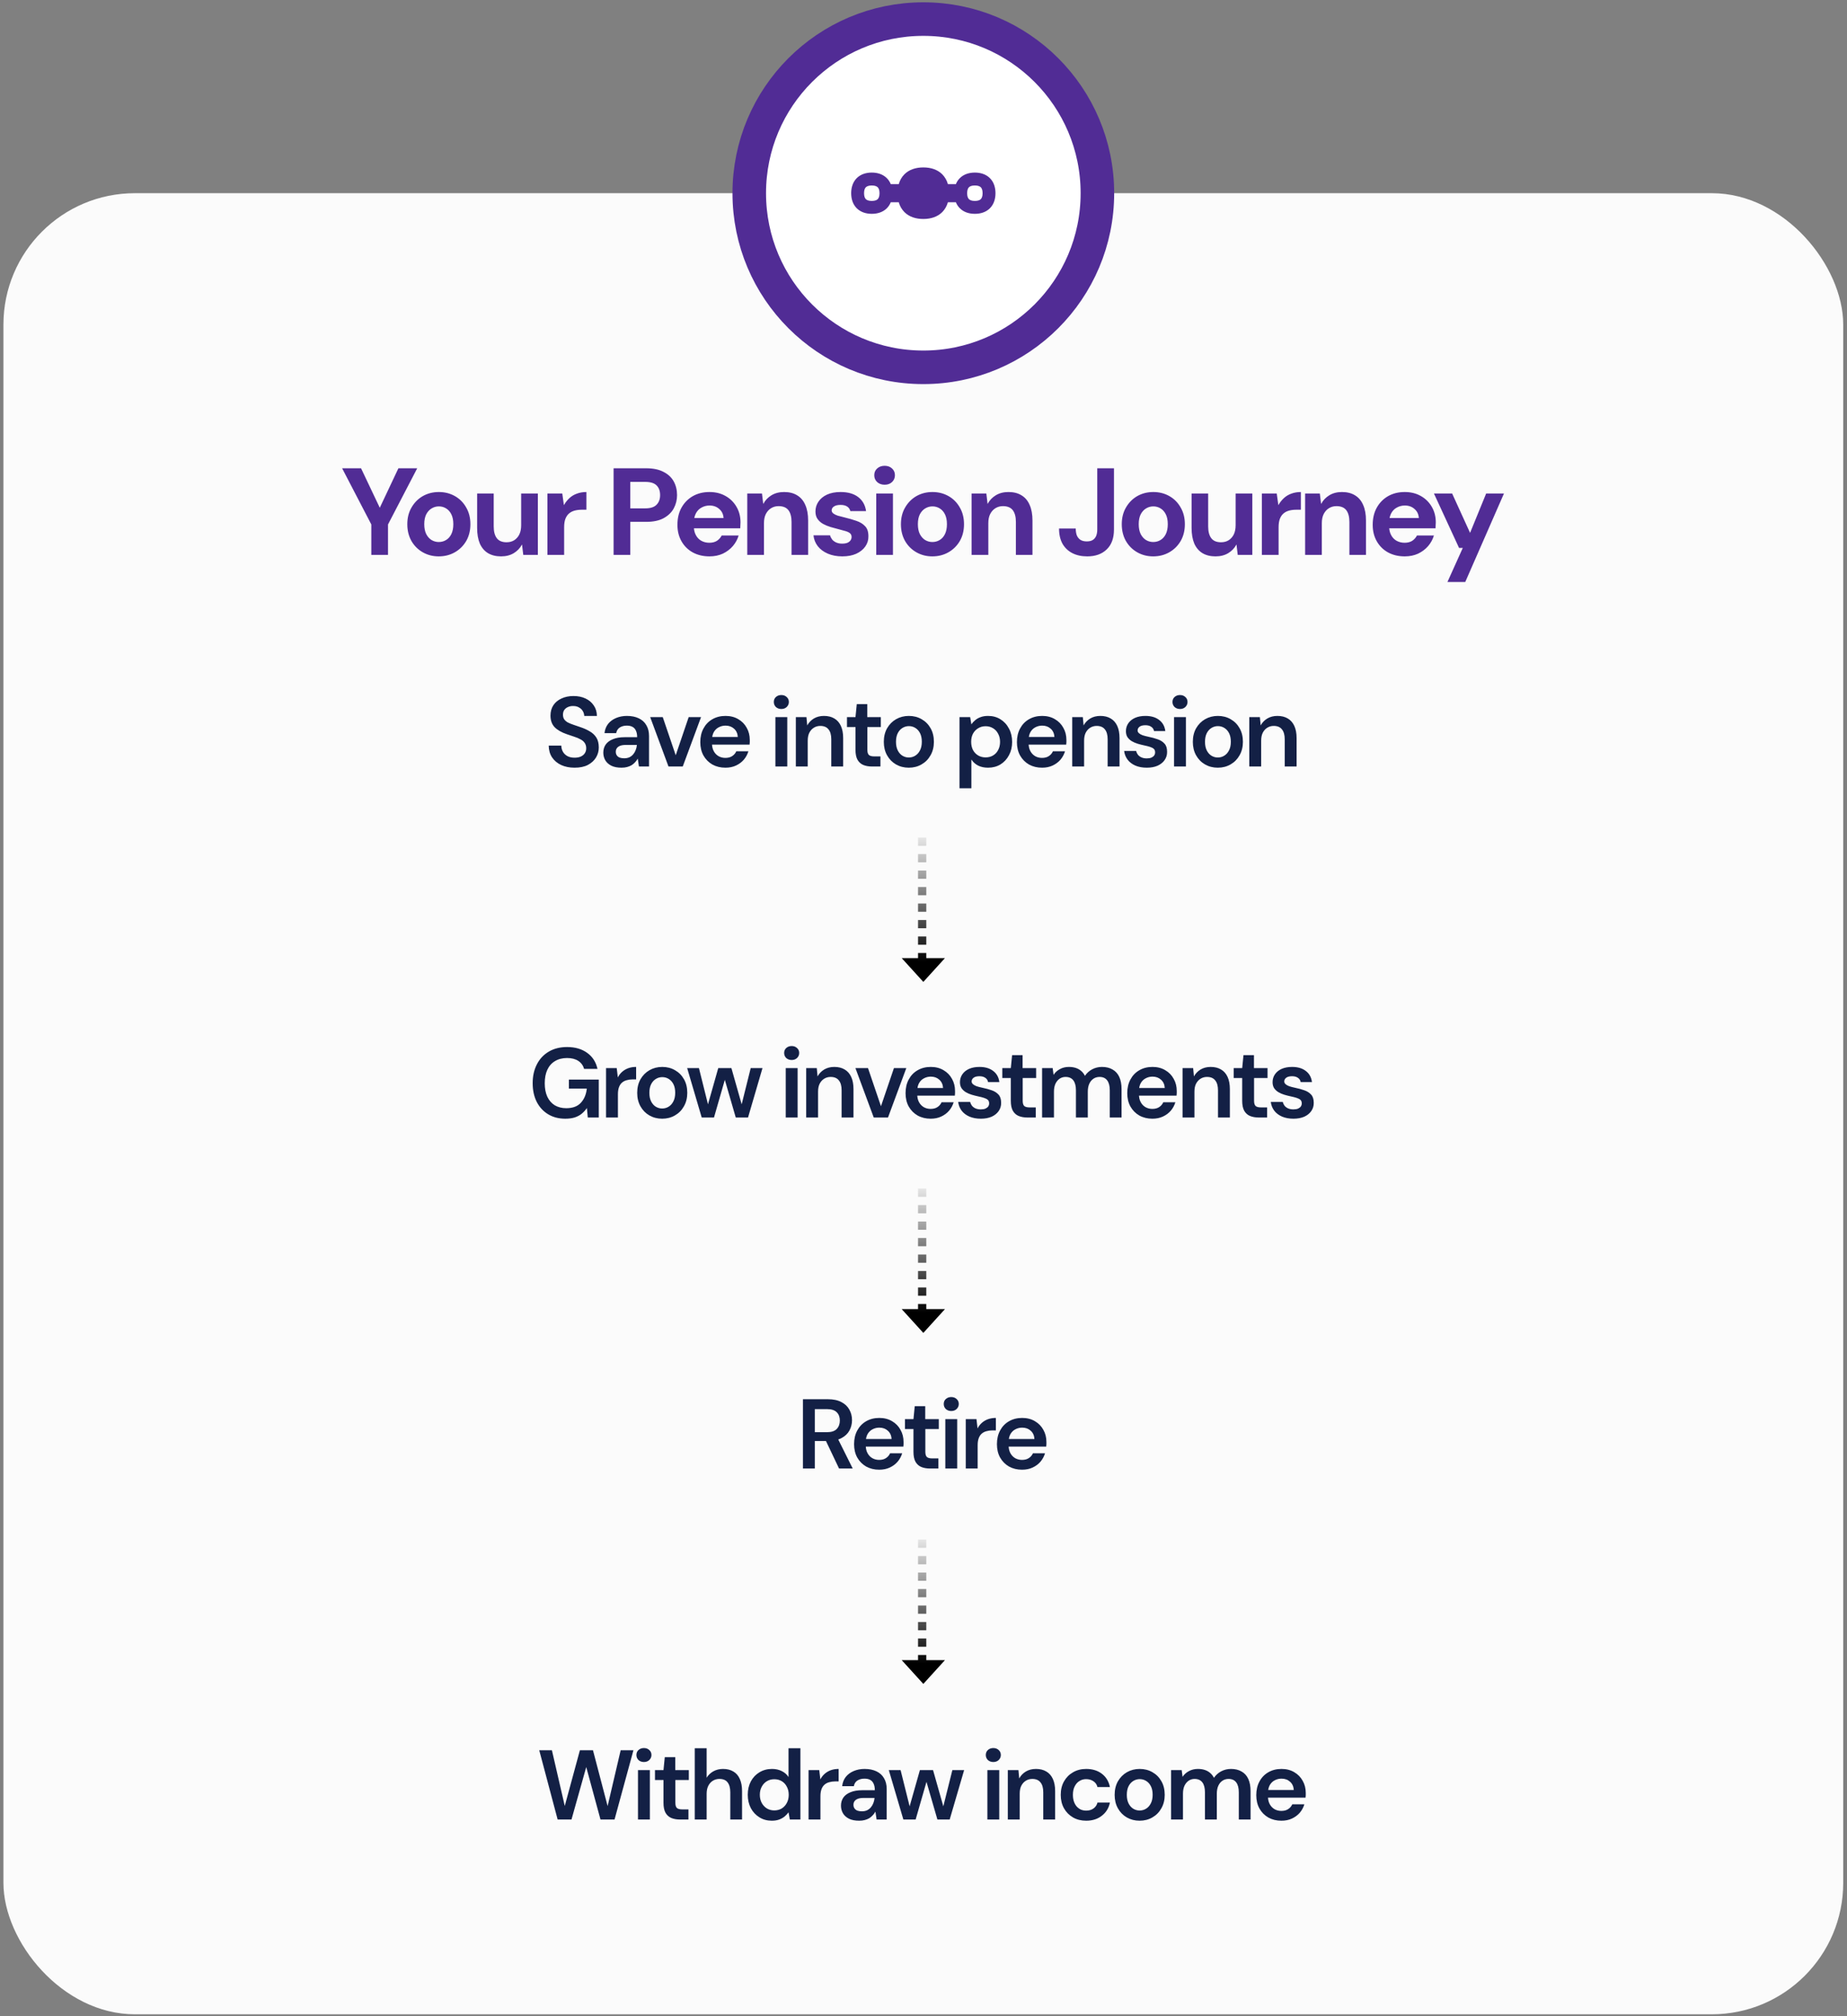 <svg width="372" height="406" viewBox="0 0 372 406" fill="none" xmlns="http://www.w3.org/2000/svg">
<rect x="0" y="0" width="372" height="406" fill="#808080" stroke="none"/>
<rect x="0.691" y="38.9" width="370.549" height="366.683" rx="26.468" fill="#FBFBFB"/>
<path d="M74.786 111.729V105.6L68.906 94.289H72.718L76.903 103.108H76.081L80.242 94.289H84.029L78.149 105.6V111.729H74.786ZM88.364 112.027C87.184 112.027 86.113 111.753 85.15 111.205C84.186 110.657 83.422 109.893 82.858 108.913C82.31 107.933 82.035 106.812 82.035 105.55C82.035 104.271 82.318 103.15 82.883 102.186C83.447 101.207 84.203 100.442 85.15 99.894C86.113 99.346 87.193 99.072 88.389 99.072C89.585 99.072 90.664 99.346 91.627 99.894C92.591 100.442 93.347 101.207 93.895 102.186C94.459 103.15 94.742 104.271 94.742 105.55C94.742 106.829 94.459 107.958 93.895 108.938C93.33 109.901 92.566 110.657 91.603 111.205C90.639 111.753 89.559 112.027 88.364 112.027ZM88.364 109.137C88.912 109.137 89.402 109.005 89.834 108.739C90.282 108.473 90.639 108.074 90.905 107.543C91.171 106.995 91.303 106.33 91.303 105.55C91.303 104.753 91.171 104.088 90.905 103.557C90.639 103.025 90.282 102.627 89.834 102.361C89.402 102.095 88.92 101.962 88.389 101.962C87.874 101.962 87.392 102.095 86.944 102.361C86.495 102.627 86.13 103.025 85.847 103.557C85.582 104.088 85.449 104.753 85.449 105.55C85.449 106.33 85.582 106.995 85.847 107.543C86.13 108.074 86.487 108.473 86.919 108.739C87.367 109.005 87.849 109.137 88.364 109.137ZM100.907 112.027C99.893 112.027 99.021 111.812 98.29 111.38C97.576 110.948 97.028 110.308 96.646 109.461C96.281 108.598 96.098 107.543 96.098 106.297V99.371H99.437V105.998C99.437 107.028 99.644 107.817 100.059 108.365C100.475 108.913 101.131 109.187 102.028 109.187C102.609 109.187 103.116 109.054 103.547 108.789C103.996 108.506 104.345 108.116 104.594 107.618C104.843 107.103 104.967 106.48 104.967 105.749V99.371H108.331V111.729H105.391L105.142 109.661H105.117C104.735 110.375 104.187 110.948 103.473 111.38C102.758 111.812 101.903 112.027 100.907 112.027ZM110.257 111.729V99.371H113.247L113.571 101.713C113.887 101.165 114.26 100.692 114.692 100.293C115.124 99.894 115.622 99.595 116.187 99.396C116.768 99.18 117.408 99.072 118.105 99.072V102.635H117.184C116.652 102.635 116.17 102.693 115.739 102.809C115.307 102.926 114.933 103.117 114.617 103.382C114.302 103.648 114.053 104.013 113.87 104.479C113.704 104.927 113.621 105.492 113.621 106.173V111.729H110.257ZM123.582 111.729V94.289H130.135C131.547 94.289 132.709 94.529 133.623 95.011C134.553 95.476 135.242 96.116 135.691 96.93C136.139 97.743 136.363 98.665 136.363 99.695C136.363 100.642 136.147 101.522 135.715 102.336C135.284 103.15 134.603 103.814 133.673 104.329C132.759 104.827 131.58 105.076 130.135 105.076H126.946V111.729H123.582ZM126.946 102.361H129.935C130.998 102.361 131.762 102.12 132.228 101.638C132.709 101.157 132.95 100.509 132.95 99.695C132.95 98.848 132.709 98.192 132.228 97.727C131.762 97.262 130.998 97.029 129.935 97.029H126.946V102.361ZM142.89 112.027C141.628 112.027 140.507 111.762 139.527 111.23C138.564 110.699 137.808 109.951 137.26 108.988C136.712 108.025 136.438 106.92 136.438 105.674C136.438 104.379 136.703 103.241 137.235 102.261C137.783 101.265 138.539 100.484 139.502 99.919C140.482 99.355 141.611 99.072 142.89 99.072C144.119 99.072 145.199 99.338 146.129 99.869C147.076 100.401 147.815 101.132 148.346 102.062C148.878 102.975 149.144 104.013 149.144 105.176C149.144 105.342 149.135 105.533 149.119 105.749C149.119 105.948 149.11 106.156 149.094 106.372H138.829V104.304H145.73C145.681 103.54 145.39 102.934 144.859 102.485C144.344 102.02 143.696 101.788 142.915 101.788C142.334 101.788 141.802 101.921 141.321 102.186C140.839 102.436 140.457 102.818 140.175 103.332C139.892 103.847 139.751 104.495 139.751 105.276V105.998C139.751 106.663 139.884 107.244 140.15 107.742C140.416 108.241 140.781 108.623 141.246 108.888C141.728 109.154 142.267 109.287 142.865 109.287C143.48 109.287 143.995 109.154 144.41 108.888C144.825 108.606 145.141 108.249 145.357 107.817H148.77C148.537 108.598 148.147 109.312 147.599 109.96C147.051 110.591 146.378 111.097 145.581 111.479C144.784 111.845 143.887 112.027 142.89 112.027ZM150.504 111.729V99.371H153.469L153.718 101.439H153.743C154.125 100.725 154.673 100.152 155.387 99.72C156.102 99.288 156.949 99.072 157.929 99.072C158.975 99.072 159.855 99.296 160.57 99.745C161.284 100.177 161.824 100.816 162.189 101.663C162.571 102.51 162.762 103.557 162.762 104.802V111.729H159.423V105.101C159.423 104.072 159.216 103.283 158.801 102.735C158.385 102.186 157.721 101.912 156.807 101.912C156.243 101.912 155.736 102.054 155.288 102.336C154.856 102.602 154.507 102.992 154.241 103.507C153.992 104.005 153.868 104.62 153.868 105.351V111.729H150.504ZM169.646 112.027C168.55 112.027 167.579 111.845 166.731 111.479C165.884 111.114 165.212 110.616 164.713 109.985C164.215 109.337 163.924 108.606 163.841 107.792H167.18C167.263 108.091 167.404 108.373 167.603 108.639C167.819 108.888 168.093 109.088 168.426 109.237C168.774 109.387 169.165 109.461 169.597 109.461C170.045 109.461 170.41 109.403 170.693 109.287C170.975 109.154 171.183 108.988 171.316 108.789C171.448 108.573 171.515 108.357 171.515 108.141C171.515 107.809 171.415 107.56 171.216 107.393C171.017 107.211 170.718 107.061 170.319 106.945C169.937 106.829 169.48 106.704 168.949 106.571C168.417 106.438 167.869 106.289 167.304 106.123C166.756 105.957 166.25 105.749 165.785 105.5C165.32 105.234 164.946 104.902 164.664 104.503C164.381 104.105 164.24 103.598 164.24 102.984C164.24 102.253 164.439 101.597 164.838 101.015C165.237 100.418 165.81 99.944 166.557 99.595C167.321 99.247 168.235 99.072 169.298 99.072C170.792 99.072 171.98 99.413 172.86 100.094C173.741 100.775 174.264 101.713 174.43 102.909H171.266C171.166 102.51 170.95 102.203 170.618 101.987C170.286 101.771 169.846 101.663 169.298 101.663C168.716 101.663 168.268 101.771 167.952 101.987C167.653 102.186 167.504 102.452 167.504 102.784C167.504 103 167.612 103.2 167.828 103.382C168.044 103.548 168.343 103.698 168.725 103.831C169.123 103.947 169.572 104.063 170.07 104.18C170.967 104.395 171.772 104.628 172.487 104.877C173.217 105.126 173.799 105.483 174.231 105.948C174.679 106.397 174.903 107.07 174.903 107.967C174.92 108.731 174.712 109.42 174.28 110.034C173.849 110.649 173.234 111.139 172.437 111.504C171.656 111.853 170.726 112.027 169.646 112.027ZM176.482 111.729V99.371H179.845V111.729H176.482ZM178.176 97.602C177.562 97.602 177.055 97.42 176.656 97.054C176.274 96.689 176.083 96.232 176.083 95.684C176.083 95.136 176.274 94.687 176.656 94.338C177.055 93.973 177.562 93.79 178.176 93.79C178.791 93.79 179.289 93.973 179.671 94.338C180.053 94.687 180.244 95.136 180.244 95.684C180.244 96.232 180.053 96.689 179.671 97.054C179.289 97.42 178.791 97.602 178.176 97.602ZM187.781 112.027C186.602 112.027 185.531 111.753 184.567 111.205C183.604 110.657 182.84 109.893 182.275 108.913C181.727 107.933 181.453 106.812 181.453 105.55C181.453 104.271 181.735 103.15 182.3 102.186C182.865 101.207 183.621 100.442 184.567 99.894C185.531 99.346 186.61 99.072 187.806 99.072C189.002 99.072 190.082 99.346 191.045 99.894C192.008 100.442 192.764 101.207 193.312 102.186C193.877 103.15 194.159 104.271 194.159 105.55C194.159 106.829 193.877 107.958 193.312 108.938C192.747 109.901 191.983 110.657 191.02 111.205C190.057 111.753 188.977 112.027 187.781 112.027ZM187.781 109.137C188.329 109.137 188.819 109.005 189.251 108.739C189.7 108.473 190.057 108.074 190.322 107.543C190.588 106.995 190.721 106.33 190.721 105.55C190.721 104.753 190.588 104.088 190.322 103.557C190.057 103.025 189.7 102.627 189.251 102.361C188.819 102.095 188.338 101.962 187.806 101.962C187.291 101.962 186.81 102.095 186.361 102.361C185.913 102.627 185.547 103.025 185.265 103.557C184.999 104.088 184.866 104.753 184.866 105.55C184.866 106.33 184.999 106.995 185.265 107.543C185.547 108.074 185.904 108.473 186.336 108.739C186.785 109.005 187.266 109.137 187.781 109.137ZM195.69 111.729V99.371H198.655L198.904 101.439H198.929C199.311 100.725 199.859 100.152 200.573 99.72C201.287 99.288 202.135 99.072 203.114 99.072C204.161 99.072 205.041 99.296 205.755 99.745C206.47 100.177 207.009 100.816 207.375 101.663C207.757 102.51 207.948 103.557 207.948 104.802V111.729H204.609V105.101C204.609 104.072 204.402 103.283 203.986 102.735C203.571 102.186 202.907 101.912 201.993 101.912C201.429 101.912 200.922 102.054 200.474 102.336C200.042 102.602 199.693 102.992 199.427 103.507C199.178 104.005 199.053 104.62 199.053 105.351V111.729H195.69ZM218.978 112.027C217.832 112.027 216.836 111.812 215.989 111.38C215.142 110.948 214.477 110.317 213.996 109.486C213.531 108.639 213.298 107.618 213.298 106.422H216.661C216.661 106.953 216.736 107.418 216.886 107.817C217.052 108.199 217.301 108.498 217.633 108.714C217.965 108.913 218.381 109.013 218.879 109.013C219.377 109.013 219.776 108.922 220.075 108.739C220.39 108.54 220.623 108.265 220.772 107.917C220.922 107.551 220.996 107.119 220.996 106.621V94.289H224.36V106.621C224.36 108.365 223.87 109.702 222.89 110.632C221.927 111.562 220.623 112.027 218.978 112.027ZM232.262 112.027C231.082 112.027 230.011 111.753 229.048 111.205C228.084 110.657 227.32 109.893 226.756 108.913C226.207 107.933 225.933 106.812 225.933 105.55C225.933 104.271 226.216 103.15 226.78 102.186C227.345 101.207 228.101 100.442 229.048 99.894C230.011 99.346 231.091 99.072 232.286 99.072C233.482 99.072 234.562 99.346 235.525 99.894C236.489 100.442 237.244 101.207 237.792 102.186C238.357 103.15 238.64 104.271 238.64 105.55C238.64 106.829 238.357 107.958 237.792 108.938C237.228 109.901 236.464 110.657 235.5 111.205C234.537 111.753 233.457 112.027 232.262 112.027ZM232.262 109.137C232.81 109.137 233.3 109.005 233.731 108.739C234.18 108.473 234.537 108.074 234.803 107.543C235.068 106.995 235.201 106.33 235.201 105.55C235.201 104.753 235.068 104.088 234.803 103.557C234.537 103.025 234.18 102.627 233.731 102.361C233.3 102.095 232.818 101.962 232.286 101.962C231.772 101.962 231.29 102.095 230.841 102.361C230.393 102.627 230.028 103.025 229.745 103.557C229.479 104.088 229.347 104.753 229.347 105.55C229.347 106.33 229.479 106.995 229.745 107.543C230.028 108.074 230.385 108.473 230.817 108.739C231.265 109.005 231.747 109.137 232.262 109.137ZM244.804 112.027C243.791 112.027 242.919 111.812 242.188 111.38C241.474 110.948 240.926 110.308 240.544 109.461C240.179 108.598 239.996 107.543 239.996 106.297V99.371H243.334V105.998C243.334 107.028 243.542 107.817 243.957 108.365C244.372 108.913 245.029 109.187 245.925 109.187C246.507 109.187 247.013 109.054 247.445 108.789C247.894 108.506 248.242 108.116 248.492 107.618C248.741 107.103 248.865 106.48 248.865 105.749V99.371H252.229V111.729H249.289L249.04 109.661H249.015C248.633 110.375 248.085 110.948 247.37 111.38C246.656 111.812 245.801 112.027 244.804 112.027ZM254.155 111.729V99.371H257.145L257.469 101.713C257.784 101.165 258.158 100.692 258.59 100.293C259.022 99.894 259.52 99.595 260.085 99.396C260.666 99.18 261.306 99.072 262.003 99.072V102.635H261.081C260.55 102.635 260.068 102.693 259.636 102.809C259.205 102.926 258.831 103.117 258.515 103.382C258.2 103.648 257.951 104.013 257.768 104.479C257.602 104.927 257.519 105.492 257.519 106.173V111.729H254.155ZM262.861 111.729V99.371H265.825L266.074 101.439H266.099C266.481 100.725 267.03 100.152 267.744 99.72C268.458 99.288 269.305 99.072 270.285 99.072C271.331 99.072 272.212 99.296 272.926 99.745C273.64 100.177 274.18 100.816 274.545 101.663C274.927 102.51 275.118 103.557 275.118 104.802V111.729H271.78V105.101C271.78 104.072 271.572 103.283 271.157 102.735C270.742 102.186 270.077 101.912 269.164 101.912C268.599 101.912 268.093 102.054 267.644 102.336C267.212 102.602 266.863 102.992 266.598 103.507C266.349 104.005 266.224 104.62 266.224 105.351V111.729H262.861ZM282.925 112.027C281.662 112.027 280.541 111.762 279.561 111.23C278.598 110.699 277.842 109.951 277.294 108.988C276.746 108.025 276.472 106.92 276.472 105.674C276.472 104.379 276.738 103.241 277.269 102.261C277.817 101.265 278.573 100.484 279.536 99.919C280.516 99.355 281.646 99.072 282.925 99.072C284.154 99.072 285.233 99.338 286.163 99.869C287.11 100.401 287.849 101.132 288.381 102.062C288.912 102.975 289.178 104.013 289.178 105.176C289.178 105.342 289.17 105.533 289.153 105.749C289.153 105.948 289.145 106.156 289.128 106.372H278.864V104.304H285.765C285.715 103.54 285.424 102.934 284.893 102.485C284.378 102.02 283.73 101.788 282.949 101.788C282.368 101.788 281.837 101.921 281.355 102.186C280.873 102.436 280.491 102.818 280.209 103.332C279.927 103.847 279.785 104.495 279.785 105.276V105.998C279.785 106.663 279.918 107.244 280.184 107.742C280.45 108.241 280.815 108.623 281.28 108.888C281.762 109.154 282.302 109.287 282.9 109.287C283.514 109.287 284.029 109.154 284.444 108.888C284.859 108.606 285.175 108.249 285.391 107.817H288.804C288.572 108.598 288.181 109.312 287.633 109.96C287.085 110.591 286.412 111.097 285.615 111.479C284.818 111.845 283.921 112.027 282.925 112.027ZM291.525 117.185L294.614 110.333H293.867L288.809 99.371H292.471L296.084 107.294L299.323 99.371H302.91L295.112 117.185H291.525Z" fill="#512C95"/>
<path d="M115.718 154.577C114.708 154.577 113.811 154.398 113.027 154.039C112.256 153.68 111.645 153.169 111.193 152.504C110.755 151.84 110.529 151.049 110.516 150.132H113.047C113.06 150.597 113.173 151.016 113.386 151.388C113.598 151.747 113.897 152.033 114.283 152.245C114.681 152.458 115.16 152.564 115.718 152.564C116.196 152.564 116.608 152.491 116.953 152.345C117.312 152.185 117.585 151.966 117.771 151.687C117.97 151.395 118.07 151.056 118.07 150.671C118.07 150.232 117.963 149.867 117.751 149.574C117.551 149.282 117.266 149.043 116.894 148.857C116.535 148.657 116.123 148.485 115.658 148.339C115.193 148.179 114.701 148.013 114.183 147.84C113.093 147.468 112.27 146.997 111.712 146.425C111.153 145.841 110.874 145.063 110.874 144.093C110.874 143.283 111.067 142.585 111.452 142C111.838 141.416 112.383 140.964 113.087 140.645C113.791 140.313 114.595 140.147 115.498 140.147C116.429 140.147 117.239 140.313 117.93 140.645C118.634 140.977 119.186 141.442 119.584 142.04C119.996 142.625 120.209 143.329 120.222 144.153H117.671C117.658 143.808 117.565 143.489 117.392 143.196C117.219 142.891 116.967 142.645 116.635 142.459C116.316 142.26 115.924 142.16 115.459 142.16C115.073 142.147 114.721 142.213 114.402 142.359C114.083 142.492 113.831 142.691 113.645 142.957C113.472 143.21 113.386 143.529 113.386 143.914C113.386 144.286 113.472 144.598 113.645 144.851C113.818 145.09 114.057 145.296 114.362 145.469C114.681 145.628 115.053 145.781 115.479 145.927C115.904 146.073 116.369 146.233 116.874 146.405C117.565 146.631 118.189 146.91 118.747 147.242C119.319 147.561 119.77 147.98 120.103 148.498C120.435 149.016 120.601 149.687 120.601 150.511C120.601 151.229 120.415 151.9 120.043 152.524C119.671 153.135 119.126 153.634 118.408 154.019C117.691 154.391 116.794 154.577 115.718 154.577ZM125.18 154.577C124.356 154.577 123.671 154.444 123.127 154.178C122.582 153.899 122.177 153.534 121.911 153.082C121.645 152.617 121.512 152.106 121.512 151.548C121.512 150.923 121.672 150.378 121.991 149.913C122.323 149.448 122.808 149.089 123.446 148.837C124.083 148.571 124.867 148.438 125.797 148.438H128.329C128.329 147.92 128.249 147.488 128.09 147.143C127.943 146.797 127.717 146.538 127.412 146.365C127.106 146.193 126.714 146.106 126.236 146.106C125.691 146.106 125.219 146.233 124.821 146.485C124.435 146.737 124.196 147.116 124.103 147.621H121.751C121.831 146.904 122.07 146.286 122.469 145.767C122.881 145.249 123.419 144.851 124.083 144.572C124.748 144.293 125.472 144.153 126.256 144.153C127.186 144.153 127.983 144.312 128.648 144.631C129.325 144.95 129.837 145.415 130.182 146.027C130.541 146.625 130.72 147.349 130.72 148.199V154.338H128.687L128.448 152.743C128.315 152.996 128.143 153.235 127.93 153.461C127.731 153.687 127.498 153.886 127.232 154.059C126.967 154.218 126.661 154.345 126.316 154.438C125.983 154.531 125.605 154.577 125.18 154.577ZM125.718 152.684C126.103 152.684 126.449 152.617 126.754 152.484C127.06 152.338 127.319 152.139 127.531 151.886C127.744 151.634 127.91 151.348 128.03 151.029C128.163 150.71 128.242 150.372 128.269 150.013V149.993H126.057C125.578 149.993 125.186 150.053 124.881 150.172C124.588 150.292 124.369 150.458 124.223 150.671C124.09 150.87 124.024 151.102 124.024 151.368C124.024 151.647 124.09 151.886 124.223 152.086C124.356 152.285 124.548 152.438 124.801 152.544C125.067 152.637 125.372 152.684 125.718 152.684ZM134.64 154.338L130.952 144.392H133.484L136.095 152.066L138.706 144.392H141.197L137.51 154.338H134.64ZM146.108 154.577C145.125 154.577 144.248 154.364 143.477 153.939C142.72 153.501 142.122 152.896 141.683 152.126C141.258 151.355 141.045 150.458 141.045 149.435C141.045 148.385 141.258 147.468 141.683 146.684C142.108 145.887 142.7 145.269 143.457 144.831C144.228 144.379 145.118 144.153 146.128 144.153C147.111 144.153 147.968 144.372 148.699 144.811C149.43 145.236 149.995 145.814 150.393 146.545C150.805 147.262 151.011 148.079 151.011 148.996C151.011 149.129 151.011 149.275 151.011 149.435C151.011 149.594 150.998 149.76 150.971 149.933H142.779V148.398H148.599C148.559 147.694 148.307 147.136 147.842 146.724C147.39 146.312 146.819 146.106 146.128 146.106C145.636 146.106 145.178 146.219 144.753 146.445C144.341 146.658 144.009 146.983 143.756 147.422C143.517 147.86 143.397 148.412 143.397 149.076V149.654C143.397 150.279 143.517 150.81 143.756 151.249C143.995 151.687 144.321 152.026 144.733 152.265C145.145 152.491 145.596 152.604 146.088 152.604C146.646 152.604 147.105 152.484 147.463 152.245C147.835 152.006 148.114 151.68 148.3 151.268H150.732C150.546 151.893 150.24 152.458 149.815 152.963C149.39 153.454 148.865 153.846 148.241 154.139C147.616 154.431 146.905 154.577 146.108 154.577ZM156.172 154.338V144.392H158.564V154.338H156.172ZM157.368 142.758C156.929 142.758 156.564 142.625 156.272 142.359C155.993 142.08 155.853 141.741 155.853 141.343C155.853 140.931 155.993 140.599 156.272 140.346C156.564 140.08 156.929 139.948 157.368 139.948C157.806 139.948 158.165 140.08 158.444 140.346C158.736 140.599 158.883 140.931 158.883 141.343C158.883 141.741 158.736 142.08 158.444 142.359C158.165 142.625 157.806 142.758 157.368 142.758ZM160.292 154.338V144.392H162.424L162.584 146.066C162.903 145.482 163.348 145.017 163.919 144.671C164.504 144.326 165.181 144.153 165.952 144.153C166.776 144.153 167.474 144.326 168.045 144.671C168.616 145.003 169.055 145.502 169.36 146.166C169.666 146.83 169.819 147.648 169.819 148.618V154.338H167.427V148.857C167.427 147.98 167.241 147.315 166.869 146.864C166.51 146.399 165.959 146.166 165.215 146.166C164.736 146.166 164.304 146.286 163.919 146.525C163.534 146.764 163.228 147.103 163.002 147.541C162.79 147.967 162.683 148.498 162.683 149.136V154.338H160.292ZM175.63 154.338C174.952 154.338 174.361 154.232 173.856 154.019C173.364 153.806 172.979 153.454 172.7 152.963C172.434 152.471 172.301 151.807 172.301 150.97V146.385H170.587V144.392H172.301L172.561 141.781H174.673V144.392H177.404V146.385H174.693V150.97C174.693 151.474 174.799 151.827 175.012 152.026C175.225 152.212 175.59 152.305 176.108 152.305H177.324V154.338H175.63ZM183.03 154.577C182.087 154.577 181.23 154.358 180.459 153.919C179.702 153.481 179.104 152.87 178.665 152.086C178.227 151.302 178.008 150.398 178.008 149.375C178.008 148.339 178.227 147.428 178.665 146.644C179.117 145.86 179.722 145.249 180.479 144.811C181.25 144.372 182.107 144.153 183.05 144.153C184.007 144.153 184.864 144.372 185.621 144.811C186.392 145.249 186.997 145.86 187.435 146.644C187.874 147.415 188.093 148.325 188.093 149.375C188.093 150.398 187.867 151.302 187.415 152.086C186.977 152.87 186.372 153.481 185.601 153.919C184.844 154.358 183.987 154.577 183.03 154.577ZM183.03 152.524C183.509 152.524 183.941 152.405 184.326 152.165C184.724 151.926 185.043 151.574 185.283 151.109C185.535 150.644 185.661 150.059 185.661 149.355C185.661 148.664 185.542 148.086 185.303 147.621C185.063 147.156 184.744 146.804 184.346 146.565C183.96 146.326 183.529 146.206 183.05 146.206C182.599 146.206 182.173 146.326 181.775 146.565C181.376 146.804 181.057 147.156 180.818 147.621C180.579 148.086 180.459 148.671 180.459 149.375C180.459 150.053 180.579 150.631 180.818 151.109C181.057 151.574 181.369 151.926 181.755 152.165C182.153 152.405 182.579 152.524 183.03 152.524ZM193.248 158.723V144.392H195.401L195.64 145.847C195.853 145.542 196.112 145.263 196.417 145.01C196.723 144.744 197.088 144.538 197.513 144.392C197.939 144.233 198.437 144.153 199.008 144.153C199.952 144.153 200.782 144.379 201.5 144.831C202.231 145.282 202.802 145.907 203.214 146.704C203.639 147.488 203.852 148.385 203.852 149.395C203.852 150.392 203.639 151.282 203.214 152.066C202.802 152.85 202.231 153.468 201.5 153.919C200.769 154.358 199.938 154.577 199.008 154.577C198.251 154.577 197.587 154.438 197.015 154.159C196.444 153.866 195.985 153.454 195.64 152.923V158.723H193.248ZM198.51 152.504C199.081 152.504 199.586 152.371 200.025 152.106C200.463 151.84 200.802 151.474 201.041 151.009C201.294 150.531 201.42 149.986 201.42 149.375C201.42 148.764 201.294 148.226 201.041 147.761C200.802 147.282 200.463 146.91 200.025 146.644C199.586 146.365 199.081 146.226 198.51 146.226C197.939 146.226 197.434 146.365 196.995 146.644C196.557 146.91 196.211 147.276 195.959 147.741C195.72 148.206 195.6 148.744 195.6 149.355C195.6 149.98 195.72 150.531 195.959 151.009C196.211 151.474 196.557 151.84 196.995 152.106C197.434 152.371 197.939 152.504 198.51 152.504ZM209.88 154.577C208.897 154.577 208.02 154.364 207.249 153.939C206.492 153.501 205.894 152.896 205.455 152.126C205.03 151.355 204.817 150.458 204.817 149.435C204.817 148.385 205.03 147.468 205.455 146.684C205.88 145.887 206.472 145.269 207.229 144.831C208 144.379 208.89 144.153 209.9 144.153C210.883 144.153 211.74 144.372 212.471 144.811C213.202 145.236 213.767 145.814 214.165 146.545C214.577 147.262 214.783 148.079 214.783 148.996C214.783 149.129 214.783 149.275 214.783 149.435C214.783 149.594 214.77 149.76 214.743 149.933H206.551V148.398H212.371C212.332 147.694 212.079 147.136 211.614 146.724C211.162 146.312 210.591 146.106 209.9 146.106C209.408 146.106 208.95 146.219 208.525 146.445C208.113 146.658 207.781 146.983 207.528 147.422C207.289 147.86 207.169 148.412 207.169 149.076V149.654C207.169 150.279 207.289 150.81 207.528 151.249C207.767 151.687 208.093 152.026 208.505 152.265C208.917 152.491 209.368 152.604 209.86 152.604C210.418 152.604 210.877 152.484 211.235 152.245C211.607 152.006 211.886 151.68 212.072 151.268H214.504C214.318 151.893 214.012 152.458 213.587 152.963C213.162 153.454 212.637 153.846 212.013 154.139C211.388 154.431 210.677 154.577 209.88 154.577ZM215.955 154.338V144.392H218.088L218.247 146.066C218.566 145.482 219.011 145.017 219.582 144.671C220.167 144.326 220.845 144.153 221.615 144.153C222.439 144.153 223.137 144.326 223.708 144.671C224.28 145.003 224.718 145.502 225.024 146.166C225.329 146.83 225.482 147.648 225.482 148.618V154.338H223.09V148.857C223.09 147.98 222.904 147.315 222.532 146.864C222.174 146.399 221.622 146.166 220.878 146.166C220.4 146.166 219.968 146.286 219.582 146.525C219.197 146.764 218.892 147.103 218.666 147.541C218.453 147.967 218.347 148.498 218.347 149.136V154.338H215.955ZM230.974 154.577C230.111 154.577 229.347 154.438 228.682 154.159C228.018 153.866 227.493 153.468 227.108 152.963C226.722 152.444 226.49 151.86 226.41 151.209H228.822C228.888 151.474 229.008 151.727 229.181 151.966C229.367 152.192 229.606 152.371 229.898 152.504C230.204 152.637 230.556 152.704 230.954 152.704C231.34 152.704 231.659 152.65 231.911 152.544C232.164 152.424 232.35 152.278 232.469 152.106C232.589 151.92 232.649 151.72 232.649 151.508C232.649 151.189 232.562 150.95 232.39 150.79C232.217 150.631 231.964 150.498 231.632 150.392C231.313 150.285 230.928 150.186 230.476 150.093C230.038 150 229.592 149.887 229.141 149.754C228.702 149.621 228.304 149.448 227.945 149.236C227.599 149.023 227.314 148.757 227.088 148.438C226.875 148.106 226.769 147.701 226.769 147.222C226.769 146.651 226.922 146.133 227.227 145.668C227.546 145.189 227.998 144.817 228.583 144.552C229.181 144.286 229.885 144.153 230.695 144.153C231.851 144.153 232.775 144.425 233.466 144.97C234.17 145.502 234.582 146.246 234.702 147.203H232.429C232.363 146.83 232.177 146.545 231.871 146.345C231.579 146.133 231.187 146.027 230.695 146.027C230.177 146.027 229.785 146.126 229.519 146.326C229.254 146.525 229.121 146.777 229.121 147.083C229.121 147.282 229.207 147.462 229.38 147.621C229.553 147.781 229.798 147.92 230.117 148.04C230.436 148.146 230.815 148.246 231.253 148.339C231.971 148.485 232.609 148.657 233.167 148.857C233.738 149.056 234.197 149.348 234.542 149.734C234.888 150.106 235.06 150.651 235.06 151.368C235.074 151.993 234.907 152.551 234.562 153.042C234.23 153.521 233.758 153.899 233.147 154.178C232.536 154.444 231.812 154.577 230.974 154.577ZM236.465 154.338V144.392H238.857V154.338H236.465ZM237.661 142.758C237.223 142.758 236.857 142.625 236.565 142.359C236.286 142.08 236.146 141.741 236.146 141.343C236.146 140.931 236.286 140.599 236.565 140.346C236.857 140.08 237.223 139.948 237.661 139.948C238.099 139.948 238.458 140.08 238.737 140.346C239.03 140.599 239.176 140.931 239.176 141.343C239.176 141.741 239.03 142.08 238.737 142.359C238.458 142.625 238.099 142.758 237.661 142.758ZM245.269 154.577C244.325 154.577 243.468 154.358 242.698 153.919C241.94 153.481 241.342 152.87 240.904 152.086C240.465 151.302 240.246 150.398 240.246 149.375C240.246 148.339 240.465 147.428 240.904 146.644C241.355 145.86 241.96 145.249 242.717 144.811C243.488 144.372 244.345 144.153 245.289 144.153C246.245 144.153 247.102 144.372 247.86 144.811C248.63 145.249 249.235 145.86 249.673 146.644C250.112 147.415 250.331 148.325 250.331 149.375C250.331 150.398 250.105 151.302 249.654 152.086C249.215 152.87 248.61 153.481 247.84 153.919C247.082 154.358 246.225 154.577 245.269 154.577ZM245.269 152.524C245.747 152.524 246.179 152.405 246.564 152.165C246.963 151.926 247.282 151.574 247.521 151.109C247.773 150.644 247.9 150.059 247.9 149.355C247.9 148.664 247.78 148.086 247.541 147.621C247.302 147.156 246.983 146.804 246.584 146.565C246.199 146.326 245.767 146.206 245.289 146.206C244.837 146.206 244.412 146.326 244.013 146.565C243.614 146.804 243.295 147.156 243.056 147.621C242.817 148.086 242.698 148.671 242.698 149.375C242.698 150.053 242.817 150.631 243.056 151.109C243.295 151.574 243.608 151.926 243.993 152.165C244.392 152.405 244.817 152.524 245.269 152.524ZM251.617 154.338V144.392H253.75L253.909 146.066C254.228 145.482 254.673 145.017 255.245 144.671C255.829 144.326 256.507 144.153 257.278 144.153C258.101 144.153 258.799 144.326 259.37 144.671C259.942 145.003 260.38 145.502 260.686 146.166C260.991 146.83 261.144 147.648 261.144 148.618V154.338H258.752V148.857C258.752 147.98 258.566 147.315 258.194 146.864C257.836 146.399 257.284 146.166 256.54 146.166C256.062 146.166 255.63 146.286 255.245 146.525C254.859 146.764 254.554 147.103 254.328 147.541C254.115 147.967 254.009 148.498 254.009 149.136V154.338H251.617Z" fill="#132045"/>
<path d="M185.965 197.709L181.612 192.921L190.318 192.921L185.965 197.709Z" fill="black"/>
<path d="M185.727 168.643L185.727 193.795" stroke="url(#paint0_linear_223_2)" stroke-width="1.661" stroke-dasharray="1.66 1.66"/>
<path d="M113.841 225.253C112.526 225.253 111.376 224.954 110.393 224.356C109.41 223.758 108.646 222.928 108.101 221.865C107.556 220.788 107.284 219.533 107.284 218.098C107.284 216.676 107.563 215.42 108.121 214.331C108.679 213.228 109.476 212.371 110.512 211.759C111.549 211.135 112.785 210.823 114.22 210.823C115.841 210.823 117.189 211.215 118.266 211.999C119.342 212.769 120.033 213.846 120.339 215.227H117.648C117.449 214.537 117.057 213.998 116.472 213.613C115.887 213.228 115.136 213.035 114.22 213.035C113.276 213.035 112.466 213.241 111.788 213.653C111.11 214.052 110.592 214.636 110.233 215.407C109.888 216.164 109.715 217.068 109.715 218.117C109.715 219.167 109.888 220.071 110.233 220.828C110.592 221.586 111.097 222.164 111.748 222.562C112.413 222.947 113.177 223.14 114.04 223.14C115.342 223.14 116.326 222.775 116.99 222.044C117.668 221.313 118.066 220.363 118.186 219.194H114.578V217.38H120.598V225.014H118.385L118.206 223.1C117.9 223.552 117.542 223.944 117.13 224.276C116.731 224.595 116.259 224.841 115.714 225.014C115.183 225.173 114.558 225.253 113.841 225.253ZM122.062 225.014V215.068H124.215L124.434 216.942C124.66 216.503 124.946 216.131 125.291 215.825C125.65 215.506 126.062 215.261 126.527 215.088C127.005 214.915 127.537 214.829 128.121 214.829V217.34H127.384C126.972 217.34 126.587 217.393 126.228 217.5C125.869 217.593 125.557 217.752 125.291 217.978C125.025 218.204 124.819 218.509 124.673 218.895C124.527 219.28 124.454 219.758 124.454 220.33V225.014H122.062ZM133.36 225.253C132.417 225.253 131.56 225.034 130.789 224.595C130.031 224.157 129.434 223.545 128.995 222.761C128.557 221.977 128.337 221.074 128.337 220.051C128.337 219.014 128.557 218.104 128.995 217.32C129.447 216.536 130.051 215.925 130.809 215.487C131.579 215.048 132.437 214.829 133.38 214.829C134.337 214.829 135.194 215.048 135.951 215.487C136.722 215.925 137.326 216.536 137.765 217.32C138.203 218.091 138.423 219.001 138.423 220.051C138.423 221.074 138.197 221.977 137.745 222.761C137.306 223.545 136.702 224.157 135.931 224.595C135.174 225.034 134.317 225.253 133.36 225.253ZM133.36 223.2C133.838 223.2 134.27 223.08 134.656 222.841C135.054 222.602 135.373 222.25 135.612 221.785C135.865 221.32 135.991 220.735 135.991 220.031C135.991 219.34 135.871 218.762 135.632 218.297C135.393 217.832 135.074 217.48 134.675 217.241C134.29 217.001 133.858 216.882 133.38 216.882C132.928 216.882 132.503 217.001 132.104 217.241C131.706 217.48 131.387 217.832 131.148 218.297C130.908 218.762 130.789 219.347 130.789 220.051C130.789 220.728 130.908 221.306 131.148 221.785C131.387 222.25 131.699 222.602 132.084 222.841C132.483 223.08 132.908 223.2 133.36 223.2ZM141.331 225.014L138.401 215.068H140.773L142.846 223.379L142.308 223.359L144.66 215.068H147.311L149.662 223.359L149.124 223.379L151.197 215.068H153.569L150.659 225.014H148.188L145.696 216.423H146.274L143.803 225.014H141.331ZM158.253 225.014V215.068H160.644V225.014H158.253ZM159.449 213.434C159.01 213.434 158.645 213.301 158.352 213.035C158.073 212.756 157.934 212.417 157.934 212.019C157.934 211.607 158.073 211.274 158.352 211.022C158.645 210.756 159.01 210.623 159.449 210.623C159.887 210.623 160.246 210.756 160.525 211.022C160.817 211.274 160.963 211.607 160.963 212.019C160.963 212.417 160.817 212.756 160.525 213.035C160.246 213.301 159.887 213.434 159.449 213.434ZM162.372 225.014V215.068H164.505L164.664 216.742C164.983 216.158 165.428 215.693 166 215.347C166.584 215.002 167.262 214.829 168.033 214.829C168.857 214.829 169.554 215.002 170.126 215.347C170.697 215.679 171.135 216.178 171.441 216.842C171.747 217.506 171.899 218.323 171.899 219.293V225.014H169.508V219.533C169.508 218.656 169.322 217.991 168.95 217.539C168.591 217.074 168.039 216.842 167.295 216.842C166.817 216.842 166.385 216.961 166 217.201C165.614 217.44 165.309 217.779 165.083 218.217C164.87 218.642 164.764 219.174 164.764 219.812V225.014H162.372ZM175.979 225.014L172.292 215.068H174.823L177.434 222.742L180.045 215.068H182.537L178.85 225.014H175.979ZM187.448 225.253C186.464 225.253 185.587 225.04 184.817 224.615C184.059 224.177 183.461 223.572 183.023 222.801C182.598 222.031 182.385 221.134 182.385 220.111C182.385 219.061 182.598 218.144 183.023 217.36C183.448 216.563 184.039 215.945 184.797 215.506C185.568 215.055 186.458 214.829 187.468 214.829C188.451 214.829 189.308 215.048 190.039 215.487C190.77 215.912 191.334 216.49 191.733 217.221C192.145 217.938 192.351 218.755 192.351 219.672C192.351 219.805 192.351 219.951 192.351 220.111C192.351 220.27 192.337 220.436 192.311 220.609H184.119V219.074H189.939C189.899 218.37 189.647 217.812 189.182 217.4C188.73 216.988 188.159 216.782 187.468 216.782C186.976 216.782 186.518 216.895 186.092 217.121C185.68 217.334 185.348 217.659 185.096 218.098C184.857 218.536 184.737 219.087 184.737 219.752V220.33C184.737 220.954 184.857 221.486 185.096 221.924C185.335 222.363 185.661 222.702 186.072 222.941C186.484 223.167 186.936 223.28 187.428 223.28C187.986 223.28 188.444 223.16 188.803 222.921C189.175 222.682 189.454 222.356 189.64 221.944H192.072C191.886 222.569 191.58 223.133 191.155 223.638C190.73 224.13 190.205 224.522 189.58 224.814C188.956 225.107 188.245 225.253 187.448 225.253ZM197.549 225.253C196.685 225.253 195.921 225.113 195.257 224.834C194.592 224.542 194.067 224.143 193.682 223.638C193.297 223.12 193.064 222.536 192.985 221.884H195.396C195.463 222.15 195.582 222.403 195.755 222.642C195.941 222.868 196.18 223.047 196.472 223.18C196.778 223.313 197.13 223.379 197.529 223.379C197.914 223.379 198.233 223.326 198.486 223.22C198.738 223.1 198.924 222.954 199.044 222.781C199.163 222.595 199.223 222.396 199.223 222.183C199.223 221.865 199.137 221.625 198.964 221.466C198.791 221.306 198.539 221.174 198.206 221.067C197.888 220.961 197.502 220.861 197.05 220.768C196.612 220.675 196.167 220.562 195.715 220.429C195.277 220.297 194.878 220.124 194.519 219.911C194.174 219.699 193.888 219.433 193.662 219.114C193.45 218.782 193.343 218.377 193.343 217.898C193.343 217.327 193.496 216.809 193.802 216.344C194.121 215.865 194.572 215.493 195.157 215.227C195.755 214.962 196.459 214.829 197.27 214.829C198.426 214.829 199.349 215.101 200.04 215.646C200.744 216.178 201.156 216.922 201.276 217.878H199.004C198.937 217.506 198.751 217.221 198.446 217.021C198.153 216.809 197.761 216.702 197.27 216.702C196.751 216.702 196.36 216.802 196.094 217.001C195.828 217.201 195.695 217.453 195.695 217.759C195.695 217.958 195.782 218.137 195.954 218.297C196.127 218.456 196.373 218.596 196.692 218.715C197.011 218.822 197.389 218.921 197.828 219.014C198.545 219.161 199.183 219.333 199.741 219.533C200.313 219.732 200.771 220.024 201.116 220.41C201.462 220.782 201.635 221.326 201.635 222.044C201.648 222.668 201.482 223.227 201.136 223.718C200.804 224.196 200.332 224.575 199.721 224.854C199.11 225.12 198.386 225.253 197.549 225.253ZM206.915 225.014C206.237 225.014 205.646 224.907 205.141 224.695C204.649 224.482 204.264 224.13 203.985 223.638C203.719 223.147 203.586 222.482 203.586 221.645V217.061H201.872V215.068H203.586L203.845 212.457H205.958V215.068H208.688V217.061H205.978V221.645C205.978 222.15 206.084 222.502 206.297 222.702C206.509 222.888 206.875 222.981 207.393 222.981H208.609V225.014H206.915ZM209.884 225.014V215.068H212.017L212.196 216.423C212.515 215.932 212.94 215.546 213.472 215.267C214.003 214.975 214.608 214.829 215.285 214.829C215.79 214.829 216.249 214.895 216.661 215.028C217.073 215.161 217.431 215.36 217.737 215.626C218.056 215.892 218.315 216.224 218.514 216.623C218.886 216.065 219.371 215.626 219.969 215.307C220.581 214.988 221.238 214.829 221.943 214.829C222.78 214.829 223.491 215.002 224.075 215.347C224.673 215.679 225.125 216.178 225.43 216.842C225.736 217.506 225.889 218.323 225.889 219.293V225.014H223.517V219.533C223.517 218.656 223.344 217.991 222.999 217.539C222.653 217.074 222.142 216.842 221.464 216.842C220.999 216.842 220.587 216.961 220.228 217.201C219.87 217.44 219.591 217.779 219.391 218.217C219.192 218.656 219.092 219.187 219.092 219.812V225.014H216.701V219.533C216.701 218.656 216.528 217.991 216.182 217.539C215.837 217.074 215.312 216.842 214.608 216.842C214.169 216.842 213.771 216.961 213.412 217.201C213.066 217.44 212.787 217.779 212.575 218.217C212.376 218.656 212.276 219.187 212.276 219.812V225.014H209.884ZM232.102 225.253C231.119 225.253 230.242 225.04 229.471 224.615C228.714 224.177 228.116 223.572 227.677 222.801C227.252 222.031 227.04 221.134 227.04 220.111C227.04 219.061 227.252 218.144 227.677 217.36C228.103 216.563 228.694 215.945 229.451 215.506C230.222 215.055 231.112 214.829 232.122 214.829C233.105 214.829 233.962 215.048 234.693 215.487C235.424 215.912 235.989 216.49 236.387 217.221C236.799 217.938 237.005 218.755 237.005 219.672C237.005 219.805 237.005 219.951 237.005 220.111C237.005 220.27 236.992 220.436 236.965 220.609H228.774V219.074H234.594C234.554 218.37 234.301 217.812 233.836 217.4C233.384 216.988 232.813 216.782 232.122 216.782C231.63 216.782 231.172 216.895 230.747 217.121C230.335 217.334 230.003 217.659 229.75 218.098C229.511 218.536 229.391 219.087 229.391 219.752V220.33C229.391 220.954 229.511 221.486 229.75 221.924C229.989 222.363 230.315 222.702 230.727 222.941C231.139 223.167 231.591 223.28 232.082 223.28C232.64 223.28 233.099 223.16 233.457 222.921C233.83 222.682 234.109 222.356 234.295 221.944H236.726C236.54 222.569 236.235 223.133 235.809 223.638C235.384 224.13 234.859 224.522 234.235 224.814C233.61 225.107 232.899 225.253 232.102 225.253ZM238.177 225.014V215.068H240.31L240.469 216.742C240.788 216.158 241.233 215.693 241.805 215.347C242.389 215.002 243.067 214.829 243.838 214.829C244.661 214.829 245.359 215.002 245.93 215.347C246.502 215.679 246.94 216.178 247.246 216.842C247.551 217.506 247.704 218.323 247.704 219.293V225.014H245.312V219.533C245.312 218.656 245.126 217.991 244.754 217.539C244.396 217.074 243.844 216.842 243.1 216.842C242.622 216.842 242.19 216.961 241.805 217.201C241.419 217.44 241.114 217.779 240.888 218.217C240.675 218.642 240.569 219.174 240.569 219.812V225.014H238.177ZM253.515 225.014C252.838 225.014 252.246 224.907 251.742 224.695C251.25 224.482 250.865 224.13 250.586 223.638C250.32 223.147 250.187 222.482 250.187 221.645V217.061H248.473V215.068H250.187L250.446 212.457H252.559V215.068H255.289V217.061H252.579V221.645C252.579 222.15 252.685 222.502 252.898 222.702C253.11 222.888 253.476 222.981 253.994 222.981H255.21V225.014H253.515ZM260.511 225.253C259.647 225.253 258.883 225.113 258.219 224.834C257.555 224.542 257.03 224.143 256.644 223.638C256.259 223.12 256.027 222.536 255.947 221.884H258.359C258.425 222.15 258.545 222.403 258.717 222.642C258.903 222.868 259.142 223.047 259.435 223.18C259.74 223.313 260.093 223.379 260.491 223.379C260.877 223.379 261.195 223.326 261.448 223.22C261.7 223.1 261.886 222.954 262.006 222.781C262.126 222.595 262.185 222.396 262.185 222.183C262.185 221.865 262.099 221.625 261.926 221.466C261.753 221.306 261.501 221.174 261.169 221.067C260.85 220.961 260.465 220.861 260.013 220.768C259.574 220.675 259.129 220.562 258.677 220.429C258.239 220.297 257.84 220.124 257.482 219.911C257.136 219.699 256.85 219.433 256.625 219.114C256.412 218.782 256.306 218.377 256.306 217.898C256.306 217.327 256.458 216.809 256.764 216.344C257.083 215.865 257.535 215.493 258.119 215.227C258.717 214.962 259.422 214.829 260.232 214.829C261.388 214.829 262.312 215.101 263.003 215.646C263.707 216.178 264.119 216.922 264.238 217.878H261.966C261.9 217.506 261.714 217.221 261.408 217.021C261.116 216.809 260.724 216.702 260.232 216.702C259.714 216.702 259.322 216.802 259.056 217.001C258.79 217.201 258.658 217.453 258.658 217.759C258.658 217.958 258.744 218.137 258.917 218.297C259.089 218.456 259.335 218.596 259.654 218.715C259.973 218.822 260.352 218.921 260.79 219.014C261.508 219.161 262.145 219.333 262.704 219.533C263.275 219.732 263.733 220.024 264.079 220.41C264.424 220.782 264.597 221.326 264.597 222.044C264.61 222.668 264.444 223.227 264.099 223.718C263.767 224.196 263.295 224.575 262.684 224.854C262.072 225.12 261.348 225.253 260.511 225.253Z" fill="#132045"/>
<path d="M185.965 268.385L181.612 263.597L190.318 263.597L185.965 268.385Z" fill="black"/>
<path d="M185.727 239.318L185.727 264.471" stroke="url(#paint1_linear_223_2)" stroke-width="1.661" stroke-dasharray="1.66 1.66"/>
<path d="M161.716 295.689V281.738H166.719C167.835 281.738 168.752 281.93 169.47 282.316C170.187 282.688 170.719 283.193 171.064 283.83C171.423 284.455 171.602 285.166 171.602 285.963C171.602 286.707 171.429 287.398 171.084 288.036C170.739 288.674 170.2 289.185 169.47 289.571C168.739 289.956 167.809 290.149 166.679 290.149H164.108V295.689H161.716ZM168.991 295.689L166.061 289.531H168.672L171.742 295.689H168.991ZM164.108 288.375H166.56C167.45 288.375 168.101 288.162 168.513 287.737C168.938 287.298 169.151 286.727 169.151 286.023C169.151 285.332 168.945 284.78 168.533 284.369C168.121 283.943 167.463 283.731 166.56 283.731H164.108V288.375ZM177.081 295.929C176.098 295.929 175.221 295.716 174.45 295.291C173.693 294.852 173.095 294.248 172.656 293.477C172.231 292.706 172.019 291.81 172.019 290.786C172.019 289.737 172.231 288.82 172.656 288.036C173.082 287.239 173.673 286.621 174.43 286.182C175.201 285.73 176.091 285.505 177.101 285.505C178.084 285.505 178.941 285.724 179.672 286.162C180.403 286.588 180.968 287.166 181.366 287.896C181.778 288.614 181.984 289.431 181.984 290.348C181.984 290.481 181.984 290.627 181.984 290.786C181.984 290.946 181.971 291.112 181.944 291.285H173.753V289.75H179.573C179.533 289.046 179.28 288.488 178.815 288.076C178.363 287.664 177.792 287.458 177.101 287.458C176.609 287.458 176.151 287.571 175.726 287.797C175.314 288.009 174.982 288.335 174.729 288.773C174.49 289.212 174.37 289.763 174.37 290.428V291.006C174.37 291.63 174.49 292.162 174.729 292.6C174.968 293.039 175.294 293.377 175.706 293.617C176.118 293.842 176.57 293.955 177.061 293.955C177.619 293.955 178.078 293.836 178.436 293.597C178.808 293.358 179.088 293.032 179.274 292.62H181.705C181.519 293.245 181.214 293.809 180.788 294.314C180.363 294.806 179.838 295.198 179.214 295.49C178.589 295.782 177.878 295.929 177.081 295.929ZM187.306 295.689C186.629 295.689 186.037 295.583 185.533 295.371C185.041 295.158 184.656 294.806 184.377 294.314C184.111 293.823 183.978 293.158 183.978 292.321V287.737H182.264V285.744H183.978L184.237 283.133H186.35V285.744H189.08V287.737H186.37V292.321C186.37 292.826 186.476 293.178 186.689 293.377C186.901 293.563 187.267 293.656 187.785 293.656H189.001V295.689H187.306ZM190.396 295.689V285.744H192.787V295.689H190.396ZM191.591 284.109C191.153 284.109 190.788 283.977 190.495 283.711C190.216 283.432 190.077 283.093 190.077 282.694C190.077 282.282 190.216 281.95 190.495 281.698C190.788 281.432 191.153 281.299 191.591 281.299C192.03 281.299 192.389 281.432 192.668 281.698C192.96 281.95 193.106 282.282 193.106 282.694C193.106 283.093 192.96 283.432 192.668 283.711C192.389 283.977 192.03 284.109 191.591 284.109ZM194.515 295.689V285.744H196.668L196.887 287.617C197.113 287.179 197.399 286.807 197.744 286.501C198.103 286.182 198.515 285.936 198.98 285.764C199.458 285.591 199.99 285.505 200.574 285.505V288.016H199.837C199.425 288.016 199.04 288.069 198.681 288.175C198.322 288.268 198.01 288.428 197.744 288.654C197.478 288.88 197.272 289.185 197.126 289.571C196.98 289.956 196.907 290.434 196.907 291.006V295.689H194.515ZM205.853 295.929C204.87 295.929 203.993 295.716 203.222 295.291C202.465 294.852 201.867 294.248 201.428 293.477C201.003 292.706 200.79 291.81 200.79 290.786C200.79 289.737 201.003 288.82 201.428 288.036C201.853 287.239 202.445 286.621 203.202 286.182C203.973 285.73 204.863 285.505 205.873 285.505C206.856 285.505 207.713 285.724 208.444 286.162C209.175 286.588 209.739 287.166 210.138 287.896C210.55 288.614 210.756 289.431 210.756 290.348C210.756 290.481 210.756 290.627 210.756 290.786C210.756 290.946 210.743 291.112 210.716 291.285H202.524V289.75H208.344C208.304 289.046 208.052 288.488 207.587 288.076C207.135 287.664 206.564 287.458 205.873 287.458C205.381 287.458 204.923 287.571 204.498 287.797C204.086 288.009 203.753 288.335 203.501 288.773C203.262 289.212 203.142 289.763 203.142 290.428V291.006C203.142 291.63 203.262 292.162 203.501 292.6C203.74 293.039 204.066 293.377 204.478 293.617C204.89 293.842 205.341 293.955 205.833 293.955C206.391 293.955 206.849 293.836 207.208 293.597C207.58 293.358 207.859 293.032 208.045 292.62H210.477C210.291 293.245 209.985 293.809 209.56 294.314C209.135 294.806 208.61 295.198 207.986 295.49C207.361 295.782 206.65 295.929 205.853 295.929Z" fill="#132045"/>
<path d="M185.965 339.061L181.612 334.273L190.318 334.273L185.965 339.061Z" fill="black"/>
<path d="M185.727 309.994L185.727 335.147" stroke="url(#paint2_linear_223_2)" stroke-width="1.661" stroke-dasharray="1.66 1.66"/>
<path d="M112.313 366.365L108.606 352.413H111.157L113.748 363.635L116.797 352.413H119.428L122.378 363.655L125.009 352.413H127.58L123.773 366.365H120.943L118.073 355.802L115.103 366.365H112.313ZM128.496 366.365V356.42H130.888V366.365H128.496ZM129.692 354.785C129.253 354.785 128.888 354.652 128.596 354.387C128.317 354.108 128.177 353.769 128.177 353.37C128.177 352.958 128.317 352.626 128.596 352.374C128.888 352.108 129.253 351.975 129.692 351.975C130.13 351.975 130.489 352.108 130.768 352.374C131.06 352.626 131.207 352.958 131.207 353.37C131.207 353.769 131.06 354.108 130.768 354.387C130.489 354.652 130.13 354.785 129.692 354.785ZM136.961 366.365C136.283 366.365 135.692 366.259 135.187 366.046C134.695 365.834 134.31 365.482 134.031 364.99C133.765 364.498 133.632 363.834 133.632 362.997V358.413H131.918V356.42H133.632L133.891 353.809H136.004V356.42H138.735V358.413H136.024V362.997C136.024 363.502 136.13 363.854 136.343 364.053C136.555 364.239 136.921 364.332 137.439 364.332H138.655V366.365H136.961ZM139.93 366.365V352.015H142.322V357.954C142.654 357.409 143.106 356.978 143.677 356.659C144.249 356.34 144.9 356.18 145.631 356.18C146.441 356.18 147.132 356.353 147.703 356.699C148.275 357.031 148.707 357.529 148.999 358.193C149.305 358.858 149.457 359.682 149.457 360.665V366.365H147.086V360.884C147.086 360.02 146.906 359.356 146.547 358.891C146.202 358.426 145.651 358.193 144.893 358.193C144.415 358.193 143.976 358.313 143.578 358.552C143.192 358.791 142.887 359.13 142.661 359.569C142.435 360.007 142.322 360.545 142.322 361.183V366.365H139.93ZM155.448 366.604C154.517 366.604 153.687 366.379 152.956 365.927C152.225 365.475 151.647 364.857 151.222 364.073C150.81 363.276 150.604 362.379 150.604 361.382C150.604 360.373 150.81 359.476 151.222 358.692C151.647 357.908 152.225 357.297 152.956 356.858C153.7 356.406 154.544 356.18 155.487 356.18C156.231 356.18 156.889 356.327 157.461 356.619C158.032 356.898 158.484 357.297 158.816 357.815V352.015H161.208V366.365H159.075L158.816 364.91C158.603 365.203 158.344 365.482 158.039 365.747C157.733 366 157.368 366.206 156.942 366.365C156.517 366.525 156.019 366.604 155.448 366.604ZM155.946 364.532C156.517 364.532 157.022 364.399 157.461 364.133C157.899 363.854 158.238 363.482 158.477 363.017C158.73 362.552 158.856 362.007 158.856 361.382C158.856 360.771 158.73 360.233 158.477 359.768C158.238 359.29 157.899 358.918 157.461 358.652C157.022 358.386 156.517 358.253 155.946 358.253C155.388 358.253 154.889 358.386 154.451 358.652C154.012 358.918 153.667 359.29 153.415 359.768C153.162 360.233 153.036 360.771 153.036 361.382C153.036 361.994 153.162 362.538 153.415 363.017C153.667 363.482 154.012 363.854 154.451 364.133C154.889 364.399 155.388 364.532 155.946 364.532ZM162.851 366.365V356.42H165.004L165.223 358.293C165.449 357.855 165.735 357.483 166.08 357.177C166.439 356.858 166.851 356.612 167.316 356.439C167.794 356.267 168.326 356.18 168.91 356.18V358.692H168.173C167.761 358.692 167.376 358.745 167.017 358.851C166.658 358.944 166.346 359.104 166.08 359.33C165.814 359.555 165.608 359.861 165.462 360.246C165.316 360.632 165.243 361.11 165.243 361.681V366.365H162.851ZM173.048 366.604C172.224 366.604 171.539 366.472 170.995 366.206C170.45 365.927 170.045 365.561 169.779 365.11C169.513 364.645 169.38 364.133 169.38 363.575C169.38 362.95 169.54 362.406 169.859 361.941C170.191 361.475 170.676 361.117 171.314 360.864C171.951 360.598 172.735 360.466 173.665 360.466H176.197C176.197 359.947 176.117 359.516 175.957 359.17C175.811 358.825 175.585 358.565 175.28 358.393C174.974 358.22 174.582 358.134 174.104 358.134C173.559 358.134 173.087 358.26 172.689 358.512C172.303 358.765 172.064 359.143 171.971 359.648H169.619C169.699 358.931 169.938 358.313 170.337 357.795C170.749 357.277 171.287 356.878 171.951 356.599C172.616 356.32 173.34 356.18 174.124 356.18C175.054 356.18 175.851 356.34 176.516 356.659C177.193 356.978 177.705 357.443 178.05 358.054C178.409 358.652 178.588 359.376 178.588 360.226V366.365H176.555L176.316 364.771C176.183 365.023 176.011 365.262 175.798 365.488C175.599 365.714 175.366 365.913 175.1 366.086C174.835 366.246 174.529 366.372 174.184 366.465C173.851 366.558 173.473 366.604 173.048 366.604ZM173.586 364.711C173.971 364.711 174.316 364.645 174.622 364.512C174.928 364.365 175.187 364.166 175.399 363.914C175.612 363.661 175.778 363.376 175.898 363.057C176.031 362.738 176.11 362.399 176.137 362.04V362.02H173.925C173.446 362.02 173.054 362.08 172.749 362.2C172.456 362.319 172.237 362.485 172.091 362.698C171.958 362.897 171.892 363.13 171.892 363.395C171.892 363.675 171.958 363.914 172.091 364.113C172.224 364.312 172.416 364.465 172.669 364.571C172.935 364.664 173.24 364.711 173.586 364.711ZM181.945 366.365L179.015 356.42H181.387L183.46 364.731L182.922 364.711L185.273 356.42H187.924L190.276 364.711L189.738 364.731L191.811 356.42H194.183L191.273 366.365H188.801L186.31 357.775H186.888L184.416 366.365H181.945ZM198.866 366.365V356.42H201.258V366.365H198.866ZM200.062 354.785C199.624 354.785 199.258 354.652 198.966 354.387C198.687 354.108 198.547 353.769 198.547 353.37C198.547 352.958 198.687 352.626 198.966 352.374C199.258 352.108 199.624 351.975 200.062 351.975C200.501 351.975 200.86 352.108 201.139 352.374C201.431 352.626 201.577 352.958 201.577 353.37C201.577 353.769 201.431 354.108 201.139 354.387C200.86 354.652 200.501 354.785 200.062 354.785ZM202.986 366.365V356.42H205.119L205.278 358.094C205.597 357.509 206.042 357.044 206.614 356.699C207.198 356.353 207.876 356.18 208.647 356.18C209.47 356.18 210.168 356.353 210.739 356.699C211.311 357.031 211.749 357.529 212.055 358.193C212.36 358.858 212.513 359.675 212.513 360.645V366.365H210.121V360.884C210.121 360.007 209.935 359.343 209.563 358.891C209.205 358.426 208.653 358.193 207.909 358.193C207.431 358.193 206.999 358.313 206.614 358.552C206.228 358.791 205.923 359.13 205.697 359.569C205.484 359.994 205.378 360.525 205.378 361.163V366.365H202.986ZM218.763 366.604C217.766 366.604 216.883 366.385 216.112 365.947C215.341 365.495 214.737 364.884 214.298 364.113C213.86 363.329 213.641 362.425 213.641 361.402C213.641 360.366 213.86 359.462 214.298 358.692C214.737 357.908 215.341 357.297 216.112 356.858C216.883 356.406 217.766 356.18 218.763 356.18C220.025 356.18 221.082 356.506 221.932 357.157C222.782 357.808 223.32 358.698 223.546 359.828H221.035C220.915 359.323 220.643 358.931 220.218 358.652C219.806 358.373 219.314 358.233 218.743 358.233C218.251 358.233 217.806 358.36 217.408 358.612C217.009 358.851 216.69 359.21 216.451 359.688C216.212 360.153 216.092 360.718 216.092 361.382C216.092 361.887 216.159 362.339 216.291 362.738C216.424 363.123 216.61 363.455 216.849 363.734C217.102 364.013 217.388 364.226 217.707 364.372C218.039 364.505 218.384 364.571 218.743 364.571C219.128 364.571 219.474 364.512 219.779 364.392C220.098 364.259 220.364 364.073 220.577 363.834C220.802 363.582 220.955 363.289 221.035 362.957H223.546C223.32 364.06 222.776 364.943 221.912 365.608C221.062 366.272 220.012 366.604 218.763 366.604ZM229.52 366.604C228.577 366.604 227.72 366.385 226.949 365.947C226.192 365.508 225.594 364.897 225.155 364.113C224.717 363.329 224.498 362.425 224.498 361.402C224.498 360.366 224.717 359.456 225.155 358.672C225.607 357.888 226.212 357.277 226.969 356.838C227.74 356.4 228.597 356.18 229.54 356.18C230.497 356.18 231.354 356.4 232.111 356.838C232.882 357.277 233.487 357.888 233.925 358.672C234.364 359.442 234.583 360.353 234.583 361.402C234.583 362.425 234.357 363.329 233.905 364.113C233.467 364.897 232.862 365.508 232.091 365.947C231.334 366.385 230.477 366.604 229.52 366.604ZM229.52 364.551C229.999 364.551 230.43 364.432 230.816 364.193C231.214 363.954 231.533 363.601 231.772 363.136C232.025 362.671 232.151 362.087 232.151 361.382C232.151 360.691 232.032 360.113 231.792 359.648C231.553 359.183 231.234 358.831 230.836 358.592C230.45 358.353 230.019 358.233 229.54 358.233C229.088 358.233 228.663 358.353 228.265 358.592C227.866 358.831 227.547 359.183 227.308 359.648C227.069 360.113 226.949 360.698 226.949 361.402C226.949 362.08 227.069 362.658 227.308 363.136C227.547 363.601 227.859 363.954 228.245 364.193C228.643 364.432 229.068 364.551 229.52 364.551ZM235.869 366.365V356.42H238.001L238.181 357.775C238.5 357.283 238.925 356.898 239.456 356.619C239.988 356.327 240.592 356.18 241.27 356.18C241.775 356.18 242.233 356.247 242.645 356.38C243.057 356.513 243.416 356.712 243.722 356.978C244.04 357.243 244.3 357.576 244.499 357.974C244.871 357.416 245.356 356.978 245.954 356.659C246.565 356.34 247.223 356.18 247.927 356.18C248.764 356.18 249.475 356.353 250.06 356.699C250.658 357.031 251.109 357.529 251.415 358.193C251.721 358.858 251.873 359.675 251.873 360.645V366.365H249.502V360.884C249.502 360.007 249.329 359.343 248.983 358.891C248.638 358.426 248.126 358.193 247.449 358.193C246.984 358.193 246.572 358.313 246.213 358.552C245.854 358.791 245.575 359.13 245.376 359.569C245.177 360.007 245.077 360.539 245.077 361.163V366.365H242.685V360.884C242.685 360.007 242.512 359.343 242.167 358.891C241.821 358.426 241.297 358.193 240.592 358.193C240.154 358.193 239.755 358.313 239.396 358.552C239.051 358.791 238.772 359.13 238.559 359.569C238.36 360.007 238.26 360.539 238.26 361.163V366.365H235.869ZM258.087 366.604C257.103 366.604 256.226 366.392 255.456 365.967C254.698 365.528 254.1 364.924 253.662 364.153C253.237 363.382 253.024 362.485 253.024 361.462C253.024 360.412 253.237 359.496 253.662 358.712C254.087 357.914 254.678 357.297 255.436 356.858C256.206 356.406 257.097 356.18 258.107 356.18C259.09 356.18 259.947 356.4 260.678 356.838C261.409 357.263 261.973 357.841 262.372 358.572C262.784 359.29 262.99 360.107 262.99 361.024C262.99 361.157 262.99 361.303 262.99 361.462C262.99 361.622 262.976 361.788 262.95 361.96H254.758V360.426H260.578C260.538 359.721 260.286 359.163 259.821 358.752C259.369 358.34 258.798 358.134 258.107 358.134C257.615 358.134 257.157 358.247 256.731 358.472C256.319 358.685 255.987 359.011 255.735 359.449C255.496 359.888 255.376 360.439 255.376 361.103V361.681C255.376 362.306 255.496 362.837 255.735 363.276C255.974 363.714 256.3 364.053 256.711 364.292C257.123 364.518 257.575 364.631 258.067 364.631C258.625 364.631 259.083 364.512 259.442 364.272C259.814 364.033 260.093 363.708 260.279 363.296H262.711C262.525 363.92 262.219 364.485 261.794 364.99C261.369 365.482 260.844 365.874 260.219 366.166C259.595 366.458 258.884 366.604 258.087 366.604Z" fill="#132045"/>
<path d="M185.965 3.843C205.328 3.843 221.024 19.54 221.024 38.902C221.024 58.265 205.328 73.961 185.965 73.961C166.603 73.961 150.906 58.265 150.906 38.902C150.906 19.54 166.603 3.843 185.965 3.843Z" fill="white" stroke="#512C95" stroke-width="6.756"/>
<g clip-path="url(#clip0_223_2)">
<path fill-rule="evenodd" clip-rule="evenodd" d="M185.965 33.711C184.445 33.711 183.11 34.141 182.157 35.094C181.609 35.644 181.233 36.319 181.013 37.085H179.41C179.231 36.63 178.96 36.217 178.613 35.872C177.82 35.077 176.736 34.749 175.584 34.749C174.432 34.749 173.348 35.077 172.553 35.87C171.762 36.667 171.432 37.751 171.432 38.901C171.432 40.052 171.76 41.137 172.553 41.933C173.35 42.724 174.434 43.054 175.584 43.054C176.734 43.054 177.82 42.726 178.615 41.933C178.968 41.58 179.23 41.166 179.41 40.718H181.013C181.219 41.468 181.612 42.154 182.157 42.709C183.112 43.662 184.445 44.092 185.965 44.092C187.485 44.092 188.82 43.662 189.773 42.709C190.321 42.159 190.696 41.484 190.916 40.718H192.519C192.7 41.166 192.961 41.578 193.317 41.931C194.11 42.726 195.193 43.054 196.346 43.054C197.498 43.054 198.582 42.726 199.377 41.933C200.17 41.137 200.498 40.054 200.498 38.901C200.498 37.749 200.17 36.665 199.377 35.87C198.58 35.079 197.496 34.749 196.346 34.749C195.195 34.749 194.11 35.077 193.314 35.87C192.968 36.215 192.697 36.629 192.519 37.085H190.916C190.711 36.334 190.317 35.649 189.773 35.094C188.817 34.141 187.485 33.711 185.965 33.711ZM174.388 37.706C174.212 37.882 174.027 38.227 174.027 38.901C174.027 39.576 174.214 39.919 174.388 40.097C174.565 40.274 174.909 40.459 175.584 40.459C176.259 40.459 176.601 40.272 176.78 40.097C176.956 39.921 177.141 39.576 177.141 38.901C177.141 38.227 176.954 37.884 176.78 37.706C176.601 37.531 176.259 37.344 175.584 37.344C174.909 37.344 174.567 37.531 174.388 37.706ZM194.789 38.901C194.789 38.227 194.975 37.884 195.15 37.706C195.326 37.529 195.671 37.344 196.346 37.344C197.02 37.344 197.363 37.531 197.542 37.706C197.716 37.882 197.903 38.227 197.903 38.901C197.903 39.576 197.716 39.919 197.542 40.097C197.365 40.274 197.02 40.459 196.346 40.459C195.671 40.459 195.328 40.272 195.15 40.097C194.973 39.921 194.789 39.576 194.789 38.901Z" fill="#512C95"/>
</g>
<defs>
<linearGradient id="paint0_linear_223_2" x1="186.227" y1="193.795" x2="186.227" y2="168.643" gradientUnits="userSpaceOnUse">
<stop/>
<stop offset="1" stop-color="#E6E6E6"/>
</linearGradient>
<linearGradient id="paint1_linear_223_2" x1="186.227" y1="264.471" x2="186.227" y2="239.318" gradientUnits="userSpaceOnUse">
<stop/>
<stop offset="1" stop-color="#E6E6E6"/>
</linearGradient>
<linearGradient id="paint2_linear_223_2" x1="186.227" y1="335.147" x2="186.227" y2="309.994" gradientUnits="userSpaceOnUse">
<stop/>
<stop offset="1" stop-color="#E6E6E6"/>
</linearGradient>
<clipPath id="clip0_223_2">
<rect width="29.066" height="29.066" fill="white" transform="translate(171.432 24.367)"/>
</clipPath>
</defs>
</svg>
